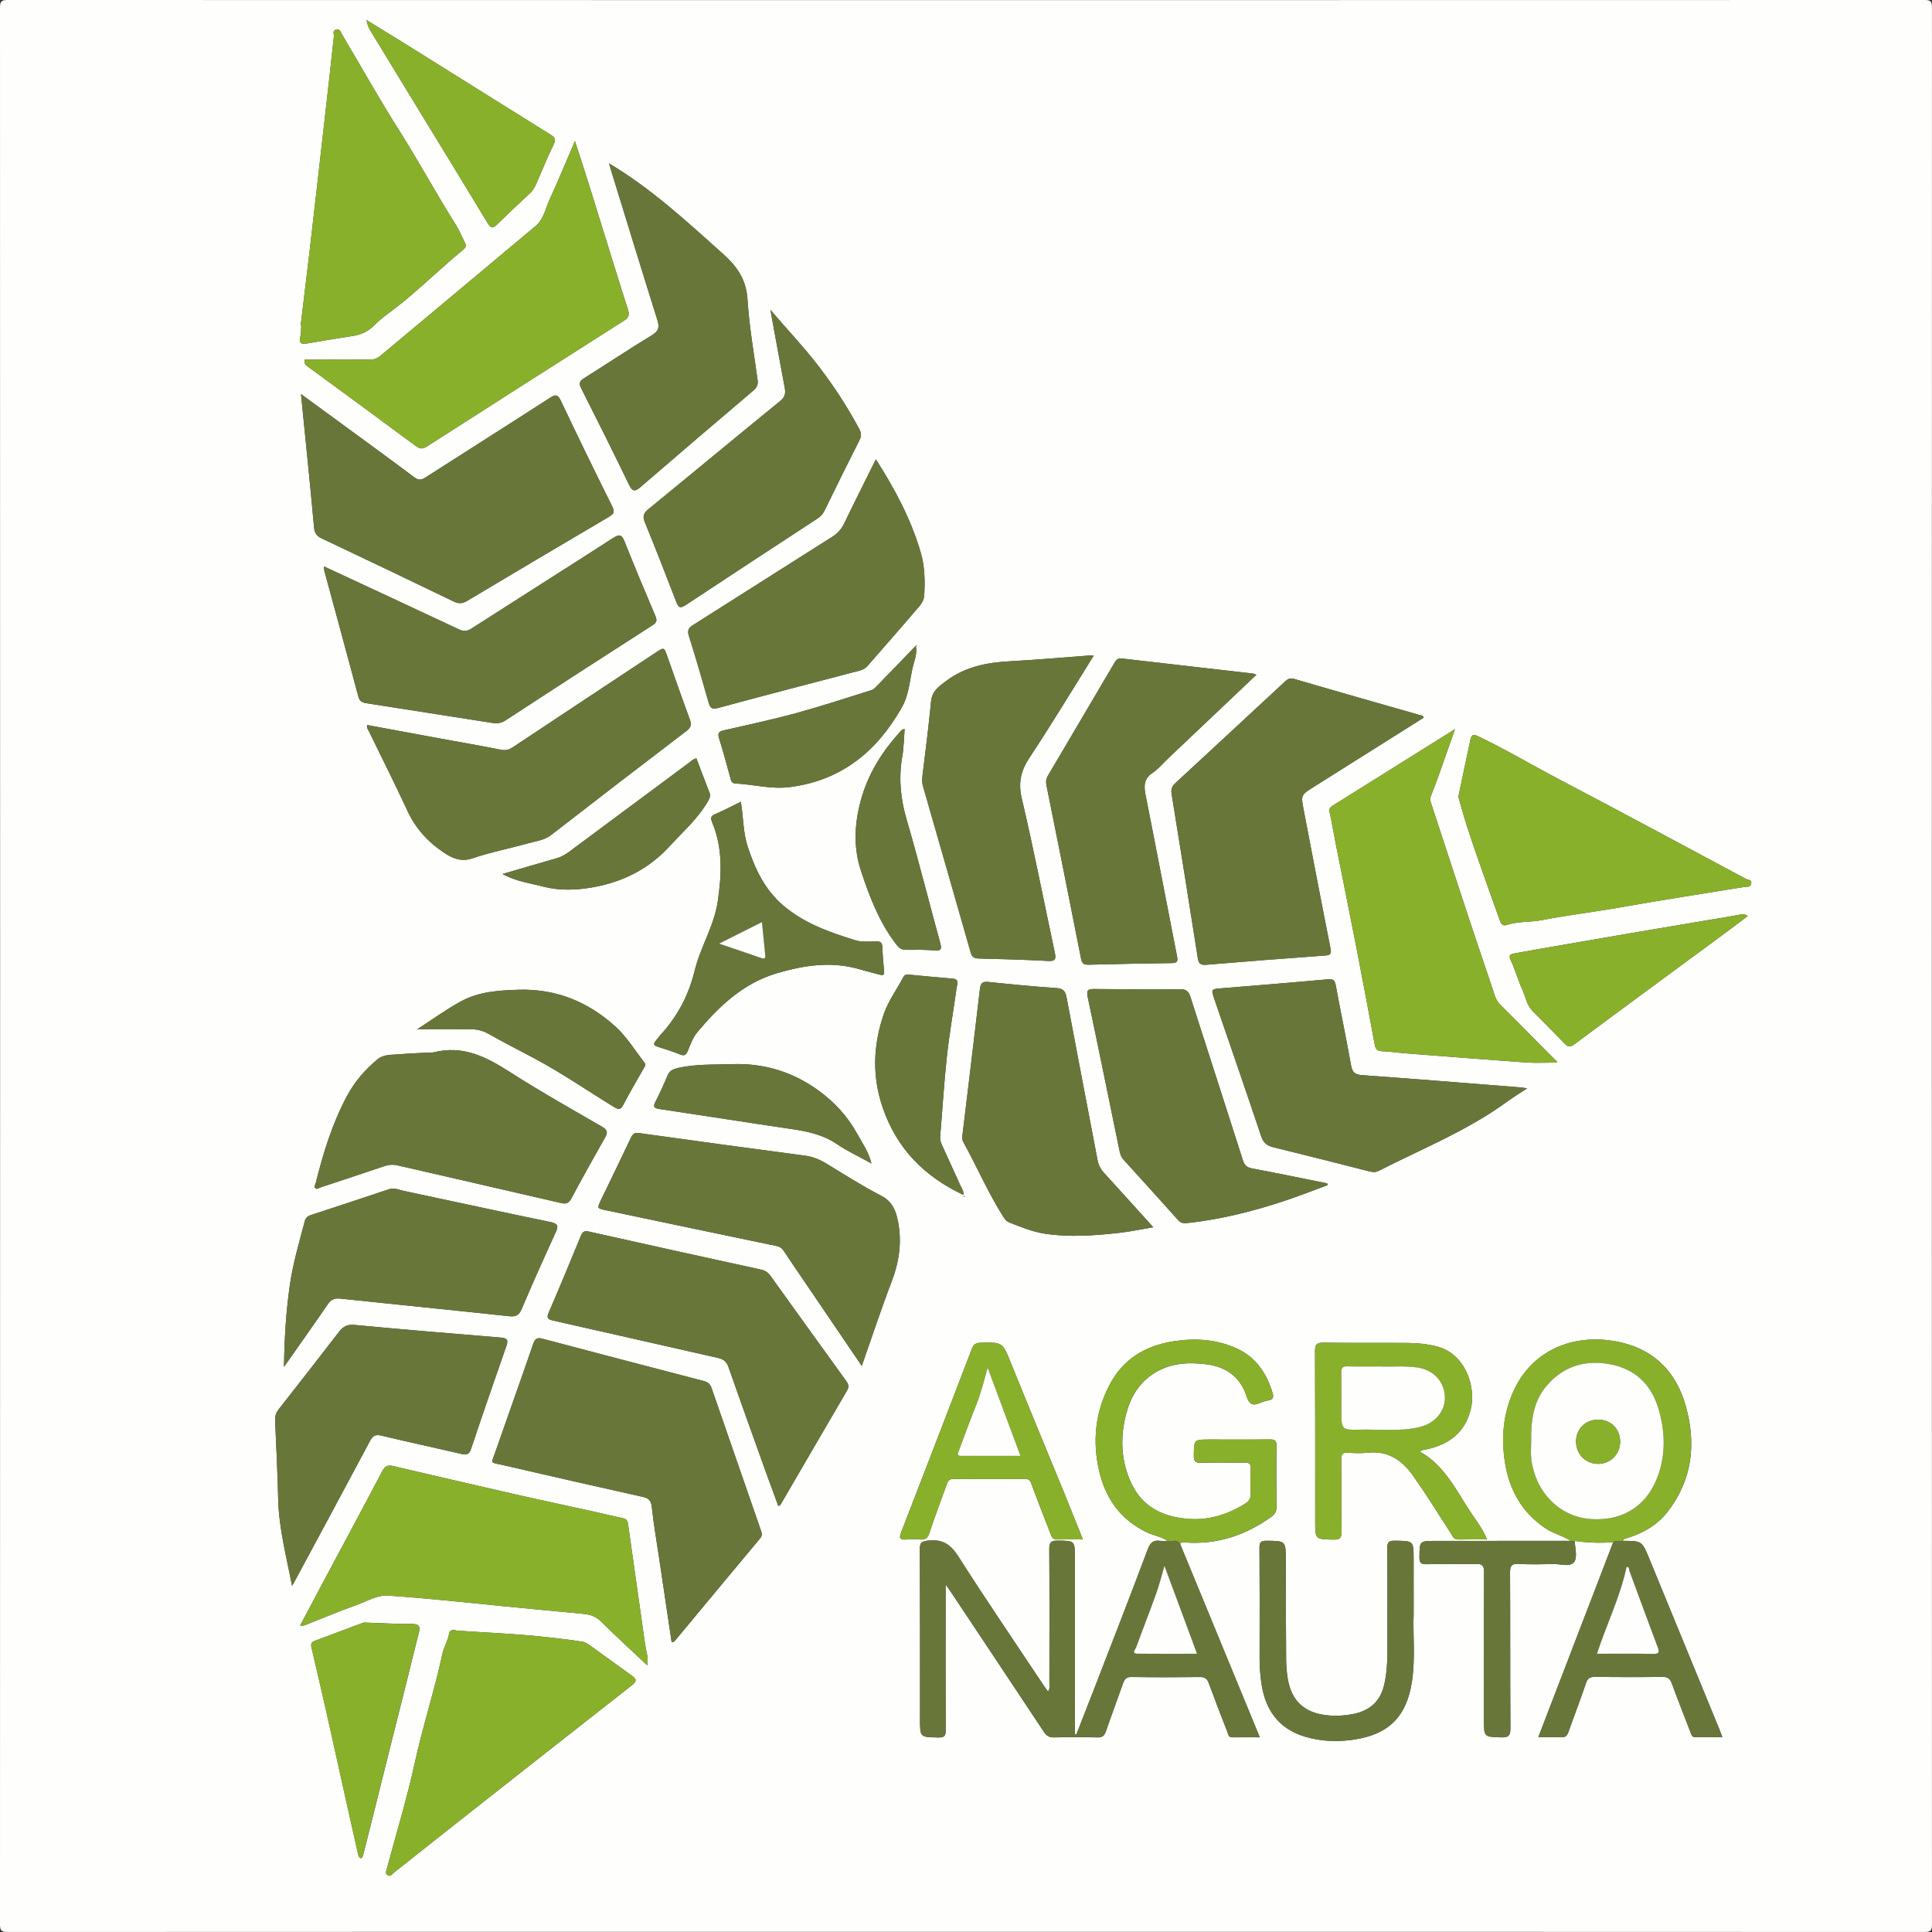 <?xml version="1.0" encoding="utf-8"?>
<!-- Generator: Adobe Illustrator 25.0.0, SVG Export Plug-In . SVG Version: 6.00 Build 0)  -->
<svg version="1.1" id="Réteg_1" xmlns="http://www.w3.org/2000/svg" xmlns:xlink="http://www.w3.org/1999/xlink" x="0px" y="0px"
	 viewBox="0 0 566.93 566.93" style="enable-background:new 0 0 566.93 566.93;" xml:space="preserve">
<rect x="0" y="0" width="566.93" height="566.93" fill="#333333" stroke="none"/>
<style type="text/css">
	.st0{fill:#FEFEFD;}
	.st1{fill:#687739;}
	.st2{fill:#89B02B;}
</style>
<g>
	<g>
		<path class="st0" d="M283.46,566.88c-93.75,0-187.51-0.01-281.26,0.04c-1.8,0-2.2-0.41-2.2-2.2C0.05,377.22,0.05,189.71,0,2.2
			C0,0.41,0.41,0,2.2,0c187.51,0.05,375.01,0.05,562.52,0c1.8,0,2.2,0.41,2.2,2.2c-0.05,187.51-0.05,375.01,0,562.52
			c0,1.8-0.4,2.21-2.2,2.2C470.97,566.88,377.22,566.88,283.46,566.88z M268.74,189.5c-3.77,3.9-7.53,7.81-11.32,11.69
			c-0.49,0.5-1.02,1.11-1.65,1.31c-7.37,2.31-14.72,4.73-22.18,6.77c-7,1.91-14.1,3.43-21.17,5.04c-1.52,0.35-1.9,0.85-1.39,2.42
			c1.21,3.79,2.19,7.66,3.28,11.5c0.21,0.74,0.29,1.6,1.4,1.66c5.39,0.28,10.62,1.78,16.16,1.06c15.13-1.98,25.42-10.45,32.73-23.3
			c2.08-3.65,2.31-7.76,3.2-11.7c0.48-2.12,1.47-4.22,0.91-6.49c0.14,0.19,0.27,0.32,0.4-0.01
			C268.99,189.47,268.86,189.48,268.74,189.5z M460.87,452.15c-13.19,0.01-26.39,0.01-39.58,0.02c-4.77,0-4.7,0-4.76,4.69
			c-0.02,1.63,0.35,2.2,2.09,2.15c4.79-0.13,9.6,0.06,14.39-0.09c2.04-0.07,2.5,0.59,2.49,2.54c-0.08,14.39-0.04,28.79-0.04,43.18
			c0,5.13,0,5.01,5.04,5.18c2.23,0.08,2.73-0.59,2.72-2.75c-0.1-15.19-0.02-30.39-0.1-45.58c-0.01-1.92,0.38-2.69,2.47-2.57
			c3.35,0.18,6.72,0.12,10.07,0.02c2.12-0.06,4.92,0.99,6.17-0.49c1.19-1.41,0.31-4.13,0.29-6.28c3.75,0.53,7.51,0.67,11.28,0.36
			c-7.3,19-14.6,38.01-21.98,57.23c2.45,0,4.53-0.09,6.6,0.03c1.25,0.07,1.81-0.36,2.22-1.52c1.69-4.82,3.55-9.58,5.18-14.42
			c0.48-1.44,1.19-1.78,2.58-1.77c6.64,0.06,13.27,0.08,19.91-0.01c1.59-0.02,2.2,0.63,2.71,2c1.76,4.79,3.64,9.53,5.47,14.3
			c0.29,0.75,0.44,1.46,1.56,1.42c2.51-0.08,5.03-0.03,7.77-0.03c-0.4-1.05-0.66-1.8-0.96-2.52c-6.82-16.6-13.64-33.19-20.45-49.79
			c-2.17-5.28-2.15-5.29-7.84-5.3c0.31-0.67,0.99-0.71,1.58-0.9c4.59-1.44,8.63-3.83,11.59-7.63c7.2-9.26,8.44-19.75,5.41-30.76
			c-3.17-11.54-10.92-18.17-22.84-19.58c-11.44-1.35-22.36,3.47-27.57,14.49c-3.2,6.78-3.87,13.93-2.73,21.26
			c1.26,8.12,4.94,14.77,11.94,19.46C455.85,450.04,458.59,450.6,460.87,452.15z M346.28,453.02c0.49-0.62,1.13-0.41,1.77-0.37
			c9.3,0.61,17.56-2.19,25.06-7.59c1.1-0.79,1.5-1.65,1.48-2.97c-0.06-5.92-0.09-11.84,0.01-17.75c0.03-1.64-0.54-1.97-2.05-1.95
			c-5.84,0.08-11.68,0.03-17.51,0.03c-4.74,0-4.65,0-4.72,4.75c-0.03,1.76,0.57,2.11,2.18,2.07c4.24-0.11,8.48,0.01,12.72-0.06
			c1.37-0.02,1.84,0.43,1.79,1.78c-0.08,2.4-0.12,4.8,0.02,7.2c0.1,1.61-0.62,2.47-1.88,3.24c-5.11,3.11-10.57,4.8-16.59,4.3
			c-7.37-0.61-13.36-3.5-16.63-10.54c-3.01-6.5-3.26-13.3-1.5-20.12c1.27-4.95,3.7-9.23,8.27-12.1c4.77-3,9.96-3.25,15.24-2.6
			c4.87,0.6,8.9,2.81,11.13,7.5c0.68,1.42,1.01,3.52,2.12,4.1c1.3,0.68,3.13-0.73,4.76-0.95c1.55-0.21,1.9-0.87,1.49-2.21
			c-1.8-5.94-5-10.7-10.94-13.27c-5.84-2.53-11.87-2.87-18.06-1.92c-8.44,1.3-15.03,5.29-19,13.08c-4.05,7.93-4.9,16.24-2.92,24.88
			c1.86,8.12,6.21,14.28,13.85,18.03c2.06,1.01,4.39,1.3,6.31,2.59c-0.72,0.01-1.45,0.12-2.15,0.01c-2.06-0.32-2.99,0.47-3.75,2.51
			c-4.98,13.29-10.14,26.52-15.26,39.76c-1.88,4.86-3.79,9.71-5.69,14.57c-0.14-0.03-0.28-0.07-0.42-0.1c0-0.85,0-1.69,0-2.54
			c0-16.39,0-32.79,0-49.18c0-5.13,0-5.06-5.09-5.1c-1.8-0.01-2.43,0.43-2.42,2.38c0.09,13.11,0.05,26.23,0.03,39.35
			c0,0.79,0.24,1.67-0.41,2.54c-0.48-0.67-0.86-1.17-1.21-1.69c-8.36-12.56-16.86-25.03-24.97-37.75c-2.27-3.57-4.6-5.34-8.91-4.84
			c-1.92,0.23-2.52,0.49-2.51,2.5c0.08,16.63,0.05,33.27,0.05,49.9c0,5.35,0,5.26,5.34,5.37c1.83,0.04,2.22-0.49,2.21-2.25
			c-0.08-13.19-0.04-26.39-0.04-39.59c0-0.82,0-1.64,0-3.1c0.77,1.12,1.14,1.62,1.48,2.14c9.12,13.69,18.24,27.38,27.32,41.09
			c0.78,1.18,1.57,1.73,3.06,1.69c4.22-0.12,8.45-0.12,12.68,0c1.48,0.04,2.06-0.52,2.51-1.83c1.61-4.68,3.36-9.31,4.99-13.97
			c0.44-1.25,0.93-1.95,2.5-1.93c6.72,0.11,13.44,0.09,20.15,0.01c1.49-0.02,2.08,0.57,2.55,1.86c1.73,4.72,3.56,9.4,5.38,14.08
			c0.29,0.75,0.3,1.78,1.58,1.76c2.58-0.05,5.15-0.01,8-0.01C361.77,490.59,354.02,471.8,346.28,453.02z M197.07,481.77
			c0.55,0.19,0.77-0.05,0.97-0.29c8.32-10.01,16.63-20.03,24.98-30.02c0.6-0.72,0.63-1.34,0.33-2.18
			c-4.86-13.95-9.7-27.91-14.52-41.88c-0.4-1.17-1.04-1.82-2.28-2.14c-15.77-4.1-31.54-8.23-47.29-12.4
			c-1.5-0.4-2.22-0.18-2.78,1.45c-3.6,10.5-7.37,20.95-11.01,31.44c-1.43,4.11-1.83,3.24,2.45,4.24c13.54,3.15,27.1,6.2,40.66,9.25
			c1.65,0.37,2.46,0.97,2.67,2.88c0.57,5.24,1.47,10.44,2.25,15.66C194.69,465.8,195.89,473.83,197.07,481.77z M417.81,210.57
			c-0.33-0.71-0.94-0.67-1.46-0.82c-12.2-3.5-24.41-6.95-36.59-10.53c-1.4-0.41-2.07,0.18-2.9,0.96
			c-10.64,9.88-21.27,19.76-31.94,29.6c-0.97,0.9-1.35,1.8-1.13,3.14c2.6,16.08,5.17,32.17,7.7,48.26c0.25,1.57,0.79,2.06,2.45,1.92
			c11.61-0.98,23.23-1.87,34.86-2.71c1.58-0.11,1.95-0.46,1.62-2.12c-2.68-13.47-5.24-26.96-7.84-40.44c-0.88-4.56-0.87-4.54,3.05-7
			C396.37,224.09,407.09,217.32,417.81,210.57z M88.32,115.63c0.14,1.41,0.23,2.2,0.3,3c1.19,12.01,2.44,24.01,3.52,36.03
			c0.16,1.77,0.77,2.64,2.33,3.37c12.91,6.1,25.79,12.26,38.65,18.47c1.46,0.7,2.55,0.67,3.95-0.17
			c13.84-8.27,27.71-16.48,41.6-24.66c1.37-0.81,1.81-1.39,0.98-3.06c-5.13-10.28-10.15-20.61-15.07-30.99
			c-0.91-1.91-1.56-1.93-3.25-0.84c-12.13,7.84-24.35,15.55-36.51,23.35c-1.25,0.8-2.08,0.81-3.31-0.11
			c-6.57-4.94-13.23-9.77-19.86-14.63C97.36,122.23,93.05,119.09,88.32,115.63z M189.93,488.67c0.41-2.31-0.34-4.12-0.61-5.99
			c-1.69-11.77-3.36-23.54-5.01-35.32c-0.13-0.96-0.37-1.63-1.47-1.85c-2.8-0.58-5.58-1.28-8.38-1.9c-7.7-1.7-15.42-3.33-23.11-5.08
			c-12.03-2.74-24.05-5.54-36.06-8.35c-1.57-0.37-2.37,0.09-3.15,1.58c-5.63,10.73-11.38,21.4-17.09,32.09
			c-2.3,4.31-4.59,8.64-6.98,13.14c0.58,0,0.92,0.09,1.18-0.01c5.17-2.03,10.29-4.21,15.53-6.07c3.02-1.07,5.79-2.93,9.28-2.69
			c11.15,0.77,22.26,1.96,33.38,3.08c7.95,0.79,15.9,1.52,23.85,2.28c1.93,0.19,3.6,0.76,5.08,2.23
			C180.71,480.11,185.21,484.23,189.93,488.67z M456.84,311.8c0.15-0.49-0.33-0.61-0.59-0.87c-5.29-5.33-10.56-10.67-15.87-15.98
			c-0.8-0.8-1.36-1.64-1.73-2.76c-2.33-7.1-4.8-14.15-7.14-21.24c-3.92-11.86-7.78-23.73-11.68-35.6c-0.19-0.57-0.21-1.07,0-1.62
			c0.74-1.92,1.5-3.84,2.19-5.77c1.59-4.45,3.14-8.91,4.94-14c-2.51,1.57-4.43,2.77-6.35,3.97c-9.75,6.1-19.5,12.19-29.24,18.3
			c-0.72,0.45-1.48,0.82-1.22,2.01c0.68,3.11,1.2,6.26,1.82,9.39c2.11,10.63,4.27,21.26,6.34,31.9c1.75,9,3.42,18.02,5.1,27.03
			c0.21,1.14,0.6,1.84,1.97,1.9c2.31,0.09,4.61,0.44,6.91,0.62c11.86,0.92,23.72,1.86,35.59,2.7
			C450.84,311.98,453.83,311.8,456.84,311.8z M89.4,105.54c-0.08,1.34,0.28,1.55,0.6,1.78c10.66,7.83,21.35,15.63,31.97,23.52
			c1.23,0.91,2.03,0.99,3.34,0.15c19.27-12.36,38.58-24.68,57.9-36.96c1.34-0.85,1.51-1.79,1.07-3.15
			c-1.11-3.4-2.17-6.82-3.23-10.23c-2.76-8.88-5.5-17.77-8.28-26.64c-1.26-4.02-2.57-8.01-4.06-12.62
			c-2.66,6.17-4.95,11.74-7.45,17.2c-1.21,2.63-1.71,5.73-4.06,7.71c-15.18,12.74-30.41,25.42-45.6,38.13
			c-0.97,0.81-1.99,1.13-3.25,1.12C102.03,105.51,95.73,105.54,89.4,105.54z M368.68,198c-0.55-0.2-0.77-0.33-1-0.35
			c-12.85-1.48-25.7-2.93-38.54-4.43c-1.25-0.15-1.69,0.57-2.19,1.42c-6.47,11-12.95,22-19.45,32.98c-0.57,0.97-0.62,1.85-0.4,2.94
			c3.41,16.9,6.79,33.81,10.12,50.73c0.27,1.35,0.76,1.84,2.18,1.8c8.14-0.22,16.28-0.37,24.42-0.48c1.5-0.02,1.89-0.4,1.58-1.95
			c-3.1-15.75-6.09-31.52-9.22-47.26c-0.54-2.7-0.6-4.86,2.02-6.6c1.7-1.13,3.04-2.8,4.55-4.22
			C351.32,214.46,359.88,206.34,368.68,198z M228.39,441.94c0.39-0.24,0.57-0.28,0.64-0.4c6.51-11.17,13-22.35,19.53-33.5
			c0.64-1.09,0.42-1.88-0.26-2.81c-7.43-10.28-14.86-20.58-22.25-30.89c-0.75-1.05-1.63-1.54-2.9-1.82
			c-16.77-3.65-33.54-7.34-50.29-11.11c-1.47-0.33-1.95,0.1-2.45,1.33c-3.06,7.45-6.14,14.9-9.34,22.3
			c-0.7,1.61-0.54,2.08,1.24,2.47c16.13,3.61,32.23,7.34,48.36,10.96c1.68,0.38,2.54,1.09,3.12,2.74c3.6,10.32,7.31,20.61,11,30.9
			C225.97,435.36,227.18,438.62,228.39,441.94z M95.09,166.22c0.04,0.64,0,0.97,0.08,1.26c3.34,12.32,6.71,24.64,10,36.97
			c0.36,1.34,1.13,1.71,2.34,1.9c12.15,1.89,24.3,3.81,36.45,5.71c1.48,0.23,2.85,0.34,4.32-0.63c14.36-9.4,28.78-18.72,43.23-27.98
			c1.36-0.87,1.29-1.56,0.74-2.85c-3.06-7.2-6.09-14.4-8.97-21.67c-0.82-2.05-1.48-2.27-3.37-1.06
			c-13.82,8.92-27.73,17.69-41.57,26.58c-1.32,0.85-2.3,0.88-3.7,0.22C121.59,178.53,108.49,172.46,95.09,166.22z M252.88,400.82
			c3.01-8.56,5.67-16.67,8.72-24.62c2.24-5.84,3.11-11.7,1.9-17.82c-0.62-3.13-1.66-5.83-4.96-7.52
			c-5.53-2.84-10.79-6.22-16.11-9.45c-1.94-1.18-3.94-1.98-6.21-2.29c-16.23-2.16-32.45-4.35-48.66-6.62
			c-1.47-0.21-1.94,0.35-2.48,1.49c-2.87,6.06-5.81,12.09-8.72,18.12c-1.19,2.47-1.17,2.48,1.45,3.03
			c16.64,3.49,33.28,7.01,49.92,10.46c1.03,0.21,1.69,0.61,2.26,1.48c1.97,3,4.02,5.95,6.04,8.93
			C241.54,384.11,247.05,392.22,252.88,400.82z M320.95,192.37c-0.79,0-1.17-0.02-1.55,0c-7.65,0.56-15.29,1.26-22.94,1.66
			c-6.74,0.36-13.18,1.58-18.69,5.71c-2.02,1.51-4.24,2.91-4.54,5.98c-0.71,7.39-1.66,14.76-2.56,22.14
			c-0.12,0.98-0.08,1.92,0.18,2.84c4.67,16.27,9.36,32.53,14,48.81c0.37,1.3,0.98,1.72,2.33,1.75c6.79,0.16,13.58,0.36,20.36,0.72
			c2.07,0.11,2.41-0.47,2-2.39c-3.23-15.07-6.16-30.22-9.69-45.22c-1.11-4.71-0.31-8.2,2.29-12.11
			C308.56,212.58,314.56,202.59,320.95,192.37z M107.73,212.75c-0.18,0.83,0.24,1.26,0.48,1.75c3.8,7.82,7.72,15.58,11.37,23.47
			c2.44,5.26,6.18,9.27,10.91,12.38c2.43,1.59,4.94,2.62,8.22,1.5c5.27-1.8,10.79-2.85,16.17-4.37c2.34-0.66,4.82-0.88,6.9-2.5
			c13.19-10.23,26.42-20.4,39.69-30.51c1.35-1.03,1.49-1.89,0.94-3.38c-2.26-6.14-4.41-12.31-6.59-18.48
			c-0.96-2.73-0.94-2.74-3.37-1.13c-13.98,9.25-27.96,18.49-41.92,27.77c-1.13,0.75-2.13,1.04-3.54,0.76
			c-5.87-1.18-11.77-2.19-17.66-3.27C122.13,215.41,114.93,214.08,107.73,212.75z M127.19,308.82c-3.13,0.16-6.49,0.25-9.84,0.53
			c-2.2,0.19-4.74,0-6.45,1.4c-3.71,3.04-6.85,6.66-9.13,10.95c-4.27,8.03-6.93,16.63-9.11,25.41c-0.13,0.51-0.64,1.09-0.1,1.55
			c0.5,0.42,1.06-0.1,1.55-0.26c6.22-2.04,12.44-4.09,18.64-6.2c1.33-0.45,2.59-0.55,3.98-0.23c15.95,3.69,31.91,7.33,47.86,11.03
			c1.45,0.34,2.26,0.17,3.03-1.26c3.24-6.05,6.58-12.05,9.97-18.01c0.88-1.55,0.55-2.25-0.96-3.12
			c-9.05-5.25-18.19-10.37-26.98-16.02C142.74,310.18,135.9,306.58,127.19,308.82z M85.69,465.33c0.17-0.26,0.35-0.52,0.5-0.8
			c7.48-13.9,14.98-27.79,22.4-41.73c0.82-1.55,1.62-1.94,3.35-1.53c7.76,1.86,15.57,3.53,23.34,5.35c1.56,0.37,2.37,0.27,2.96-1.5
			c3.36-10.07,6.84-20.1,10.34-30.12c0.62-1.77,0.29-2.35-1.66-2.51c-14.32-1.16-28.63-2.37-42.94-3.71
			c-2.15-0.2-3.36,0.54-4.56,2.11c-5.84,7.59-11.73,15.13-17.64,22.66c-0.78,1-1.11,2-1.05,3.29c0.36,7.74,0.72,15.48,0.91,23.23
			C81.86,448.65,84.09,456.9,85.69,465.33z M338.42,360.13c-5.03-5.56-9.71-10.78-14.45-15.95c-1.01-1.1-1.62-2.27-1.9-3.75
			c-3.02-15.92-6.12-31.83-9.1-47.76c-0.35-1.89-1.02-2.59-3.02-2.73c-6.61-0.44-13.2-1.09-19.79-1.78
			c-1.69-0.18-2.39,0.18-2.6,1.99c-1.65,14.27-3.41,28.54-5.12,42.81c-0.08,0.7-0.18,1.4,0.21,2.1c3.97,7.19,7.22,14.76,11.6,21.74
			c0.5,0.79,1,1.57,2,1.96c3.35,1.3,6.65,2.68,10.24,3.24c7.33,1.14,14.64,0.57,21.94-0.23
			C331.64,361.41,334.81,360.73,338.42,360.13z M448.16,319.36c-1.2-0.16-1.81-0.27-2.43-0.31c-15.35-1.21-30.71-2.46-46.07-3.56
			c-2.08-0.15-2.83-0.84-3.2-2.86c-1.41-7.86-3.05-15.67-4.5-23.52c-0.28-1.5-0.78-1.88-2.34-1.74
			c-10.34,0.95-20.68,1.78-31.03,2.62c-3.25,0.26-3.26,0.23-2.19,3.36c4.58,13.36,9.21,26.69,13.69,40.08
			c0.65,1.93,1.67,2.76,3.55,3.22c9.39,2.29,18.74,4.68,28.11,7.06c0.95,0.24,1.85,0.36,2.78-0.12
			c12.79-6.51,26.2-11.87,37.89-20.44C444.13,321.89,445.95,320.81,448.16,319.36z M178.74,47.96c0.2,0.72,0.33,1.24,0.49,1.75
			c4.53,14.71,9.03,29.44,13.65,44.13c0.68,2.16,0.44,3.31-1.63,4.56c-6.69,4.05-13.19,8.41-19.82,12.56
			c-1.36,0.85-1.63,1.49-0.88,2.99c4.75,9.39,9.45,18.81,14.03,28.29c1.01,2.09,1.77,2.07,3.4,0.66
			c11.01-9.5,22.06-18.95,33.15-28.35c1.06-0.9,1.35-1.74,1.17-3.07c-1.07-7.84-2.45-15.66-2.95-23.54
			c-0.37-5.84-2.97-9.67-7.19-13.43C201.62,65.08,191.28,55.45,178.74,47.96z M257.02,134.78c-3.17,6.39-6.27,12.51-9.24,18.7
			c-0.83,1.72-1.9,2.99-3.53,4.02c-13.64,8.6-27.23,17.3-40.86,25.91c-1.34,0.84-1.76,1.56-1.24,3.2
			c2.05,6.47,3.93,12.98,5.78,19.51c0.45,1.59,0.94,2.12,2.77,1.63c13.79-3.73,27.62-7.32,41.44-10.94c0.95-0.25,1.76-0.62,2.43-1.4
			c4.6-5.32,9.29-10.56,13.83-15.92c1.16-1.36,2.66-2.74,2.79-4.64c0.29-4.32,0.18-8.68-1.05-12.85
			C267.31,152.35,262.63,143.56,257.02,134.78z M134.06,478.5c-1.23-0.45-2.11-0.18-2.28,0.88c-0.34,2.08-1.52,3.88-1.95,5.87
			c-2.33,10.84-5.79,21.39-8.16,32.23c-2.26,10.33-5.37,20.47-8.1,30.7c-0.2,0.74-0.67,1.64,0.28,2.14
			c0.79,0.41,1.24-0.42,1.78-0.84c6.02-4.77,12.03-9.55,18.07-14.3c17.23-13.57,34.45-27.14,51.72-40.65
			c1.62-1.27,1.32-1.88-0.12-2.9c-4-2.83-7.93-5.77-11.92-8.62c-0.75-0.53-1.48-1.09-2.52-1.26c-3.69-0.6-7.41-1.02-11.1-1.42
			C151.15,479.4,142.48,479.06,134.06,478.5z M427.94,233.8c0.89,3.07,1.69,6.06,2.64,9c1.39,4.27,2.87,8.51,4.35,12.74
			c1.73,4.93,3.51,9.84,5.26,14.76c0.34,0.94,0.85,1.47,1.95,1.11c3.34-1.09,6.86-0.75,10.3-1.41c7.74-1.5,15.58-2.42,23.35-3.8
			c12-2.14,24.05-3.97,36.07-5.93c0.74-0.12,1.7,0.17,1.99-0.9c0.36-1.31-0.9-1.13-1.47-1.44c-18.23-9.76-36.44-19.57-54.76-29.18
			c-8-4.19-15.75-8.83-23.92-12.71c-1.38-0.66-1.93-0.43-2.21,0.99c-0.32,1.64-0.7,3.27-1.05,4.9
			C429.61,225.91,428.77,229.88,427.94,233.8z M88.24,95.44c0.05,0,0.1,0.01,0.15,0.01c-0.07,1.12,0.03,2.28-0.25,3.34
			c-0.58,2.17,0.51,2.24,2.12,1.97c4.4-0.75,8.81-1.5,13.22-2.17c2.41-0.37,4.45-1.25,6.23-3.04c2.62-2.62,5.77-4.62,8.63-6.97
			c6.03-4.97,11.63-10.42,17.66-15.38c0.79-0.65,0.85-1.19,0.41-2.02c-0.88-1.68-1.55-3.48-2.56-5.07
			c-5.81-9.2-10.98-18.78-16.8-27.97c-5.81-9.17-11.11-18.66-16.66-28c-0.41-0.68-0.61-1.84-1.83-1.44
			c-1.09,0.36-0.51,1.36-0.59,2.06c-0.45,3.81-0.82,7.62-1.25,11.43c-1.19,10.55-2.39,21.11-3.59,31.66
			c-0.76,6.66-1.52,13.33-2.3,19.99C89.98,81.03,89.1,88.24,88.24,95.44z M83.34,401.09c4.26-6.07,8.55-12.1,12.74-18.22
			c0.96-1.41,1.93-2,3.71-1.81c16.52,1.76,33.05,3.38,49.57,5.17c2.03,0.22,2.94-0.26,3.74-2.17c3.18-7.5,6.52-14.92,9.91-22.33
			c0.85-1.85,0.86-2.65-1.47-3.13c-14.39-2.97-28.75-6.1-43.13-9.16c-1.38-0.29-2.71-0.98-4.21-0.49c-7.65,2.55-15.3,5.1-22.97,7.6
			c-1.03,0.34-1.57,0.88-1.84,1.93c-1.6,6.1-3.38,12.12-4.31,18.41C83.92,384.89,83.45,392.91,83.34,401.09z M226.07,90.93
			c1.48,8.07,2.81,15.46,4.2,22.83c0.3,1.61,0.13,2.72-1.31,3.9c-12.94,10.54-25.78,21.21-38.71,31.77
			c-1.4,1.14-1.74,2.06-1.04,3.78c3.16,7.75,6.23,15.55,9.22,23.37c0.64,1.68,1.14,2.05,2.78,0.97
			c12.84-8.51,25.74-16.93,38.64-25.37c0.97-0.63,1.65-1.4,2.16-2.46c3.36-6.89,6.75-13.76,10.21-20.59
			c0.61-1.21,0.52-2.12-0.1-3.29c-3.44-6.42-7.38-12.48-11.82-18.26C235.98,101.94,231.11,96.81,226.07,90.93z M389.57,347.77
			c-0.03-0.17-0.07-0.34-0.1-0.52c-7.35-1.47-14.69-2.99-22.06-4.38c-1.56-0.29-2.23-0.96-2.71-2.47
			c-5.08-15.97-10.28-31.9-15.38-47.87c-0.51-1.6-1.21-2.26-3-2.24c-8.38,0.08-16.76,0.03-25.14-0.07
			c-1.86-0.02-2.44,0.29-1.99,2.38c3.17,14.92,6.19,29.86,9.27,44.8c0.21,1.01,0.42,2,1.18,2.83c5.38,5.91,10.73,11.83,16.06,17.78
			c0.71,0.79,1.42,1.01,2.5,0.9c10.06-1.04,19.79-3.53,29.35-6.73C381.58,350.82,385.56,349.25,389.57,347.77z M217.4,235.26
			c-2.62,1.28-5.01,2.57-7.5,3.63c-1.39,0.59-1.44,1.14-0.89,2.47c3.14,7.57,2.77,15.44,1.59,23.3c-1.07,7.09-5.06,13.23-6.73,20.11
			c-1.74,7.16-5,13.41-9.96,18.83c-0.54,0.59-1,1.25-1.51,1.86c-0.71,0.84-0.6,1.32,0.52,1.67c2.21,0.69,4.42,1.41,6.57,2.27
			c1.25,0.5,1.81,0.27,2.33-1c0.78-1.91,1.51-3.98,2.81-5.52c6.37-7.57,13.4-14.33,23.26-17.26c8.09-2.4,16.2-3.63,24.5-1.15
			c1.91,0.57,3.86,1.04,5.79,1.55c0.84,0.22,1.37,0.16,1.26-0.98c-0.24-2.39-0.44-4.78-0.52-7.17c-0.05-1.41-0.66-1.66-1.93-1.63
			c-1.99,0.05-4.11,0.27-5.95-0.31c-7.62-2.38-15.12-4.95-21.36-10.36c-5.38-4.66-8.16-10.71-10.28-17.17
			C218.03,244.23,218.14,239.75,217.4,235.26z M416.7,426c0.63-0.64,1.3-0.56,1.91-0.7c6.57-1.42,11.28-4.92,12.96-11.72
			c1.69-6.85-1.77-16.32-9.74-18.42c-2.8-0.74-5.66-1.06-8.53-1.08c-8.32-0.07-16.63,0.04-24.95-0.08
			c-2.03-0.03-2.48,0.58-2.47,2.53c0.08,16.63,0.05,33.26,0.05,49.89c0,5.33,0,5.25,5.35,5.36c1.89,0.04,2.41-0.47,2.38-2.37
			c-0.12-7.03-0.01-14.07-0.08-21.11c-0.02-1.53,0.36-2.14,1.98-2.02c1.91,0.14,3.85,0.2,5.75,0c5.92-0.63,10.03,2.09,13.31,6.71
			c3.85,5.44,7.35,11.1,10.96,16.69c0.56,0.87,0.88,2.1,2.36,2.07c2.7-0.06,5.4-0.02,8.4-0.02c-1.15-2.94-2.93-5.19-4.49-7.51
			C427.43,437.65,424.09,430.14,416.7,426z M105.95,545.3c0.53-0.33,0.6-0.9,0.74-1.43c0.72-2.86,1.44-5.71,2.16-8.57
			c1.83-7.33,3.65-14.66,5.49-21.99c1.76-7.02,3.54-14.04,5.3-21.07c1.08-4.32,2.1-8.65,3.22-12.96c0.47-1.8,0.35-2.75-1.95-2.74
			c-4.47,0.02-8.94-0.25-13.41-0.4c-0.32-0.01-0.67-0.06-0.95,0.05c-4.76,1.77-9.52,3.56-14.28,5.34c-0.93,0.35-1.08,1-0.87,1.89
			c1.43,6.13,2.86,12.25,4.25,18.39c1.46,6.44,2.86,12.89,4.3,19.33c1.68,7.54,3.35,15.07,5.06,22.6
			C105.12,544.32,105.21,545.02,105.95,545.3z M512.88,268.79c-1.09-0.73-1.9-0.47-2.76-0.31c-2.43,0.46-4.87,0.84-7.31,1.25
			c-8.25,1.39-16.5,2.77-24.75,4.18c-8.87,1.52-17.74,3.06-26.61,4.6c-2.35,0.41-4.71,0.82-7.06,1.26c-1.15,0.21-1.8,0.46-1.07,2.01
			c1.32,2.79,2.12,5.82,3.41,8.64c0.95,2.07,1.24,4.46,2.94,6.18c3.16,3.2,6.35,6.39,9.46,9.64c1.02,1.06,1.68,1.07,2.93,0.14
			c14.36-10.68,28.8-21.26,43.2-31.88C507.79,272.66,510.27,270.76,512.88,268.79z M107.58,5.89c0.25,1.79,0.88,2.72,1.45,3.66
			c5.31,8.73,10.63,17.45,15.95,26.17c6.06,9.94,12.16,19.86,18.17,29.84c0.91,1.52,1.53,1.47,2.7,0.32
			c3.16-3.11,6.38-6.15,9.64-9.15c0.79-0.73,1.34-1.6,1.75-2.53c1.75-3.91,3.29-7.92,5.2-11.74c0.87-1.73,0.24-2.25-1.06-3.06
			c-13.19-8.2-26.33-16.45-39.5-24.68C117.27,11.84,112.63,9,107.58,5.89z M122.42,302.04c5.43,0,10.35,0.04,15.26-0.02
			c1.96-0.03,3.71,0.26,5.48,1.25c4.52,2.55,9.14,4.89,13.72,7.34c8.03,4.29,15.52,9.47,23.28,14.21c1.25,0.76,1.91,1.01,2.72-0.57
			c1.87-3.61,3.96-7.1,5.95-10.65c0.3-0.53,0.83-1.08,0.31-1.75c-2.75-3.51-5.12-7.45-8.36-10.44c-7.98-7.35-17.49-11.3-28.52-10.98
			c-5.84,0.17-11.74,0.55-16.97,3.4C130.96,296.18,126.95,299.12,122.42,302.04z M282.72,350.64c0.1-1.13-0.51-1.92-0.89-2.76
			c-1.67-3.71-3.39-7.4-5.06-11.11c-0.45-1-1-1.96-0.89-3.18c0.67-7.88,1.12-15.78,1.98-23.63c0.73-6.74,1.93-13.43,2.86-20.15
			c0.14-1.02,0.89-2.48-1.21-2.65c-4.22-0.34-8.43-0.75-12.64-1.15c-0.75-0.07-1.35-0.1-1.8,0.73c-1.9,3.6-4.4,6.98-5.71,10.77
			c-3.17,9.19-3.53,18.48-0.2,27.9C263.35,337.29,271.4,345.32,282.72,350.64z M317.78,451.74c-1.81-4.48-3.47-8.67-5.17-12.84
			c-5.32-12.99-10.72-25.95-15.98-38.97c-2.44-6.05-2.32-6.06-8.96-5.91c-1.35,0.03-1.99,0.52-2.46,1.73
			c-6.91,18.01-13.83,36.01-20.81,53.99c-0.66,1.71-0.21,2.13,1.46,2.02c1.43-0.09,2.88-0.09,4.31,0c1.45,0.09,2.08-0.51,2.54-1.89
			c1.58-4.74,3.33-9.44,5.04-14.14c0.35-0.97,0.71-1.79,2.12-1.77c6.95,0.09,13.91,0.05,20.86,0.02c1.01,0,1.49,0.28,1.87,1.32
			c1.8,4.92,3.75,9.78,5.62,14.68c0.36,0.93,0.65,1.79,1.91,1.77C312.59,451.71,315.04,451.74,317.78,451.74z M414.82,473.62
			c0-6.14,0-11.1,0-16.06c0-5.44,0-5.36-5.46-5.44c-1.74-0.02-2.3,0.35-2.28,2.21c0.1,10.24,0.05,20.47,0.05,30.71
			c0,3.12-0.24,6.21-0.93,9.28c-1.1,4.85-4.13,7.6-8.87,8.6c-2.43,0.51-4.92,0.67-7.4,0.47c-6.99-0.58-10.94-4.11-12.05-10.79
			c-0.3-1.81-0.46-3.65-0.47-5.48c-0.07-9.76-0.08-19.51-0.1-29.27c-0.01-5.73,0-5.65-5.65-5.72c-1.73-0.02-2.09,0.5-2.07,2.14
			c0.08,10.72,0.05,21.43,0.03,32.15c-0.01,2.49,0.17,4.95,0.52,7.41c1.1,7.8,4.95,13.4,12.72,15.76c4.74,1.44,9.65,1.61,14.49,0.88
			c10.28-1.55,15.47-6.85,17-17.17C415.37,486.37,414.56,479.39,414.82,473.62z M255.73,341.4c-0.89-3.45-2.69-5.98-4.18-8.69
			c-2.87-5.21-6.85-9.48-11.58-12.87c-7.46-5.35-15.86-7.92-25.19-7.58c-5.41,0.2-10.83-0.09-16.16,1.21
			c-1.38,0.34-2.23,0.89-2.78,2.23c-1.06,2.58-2.24,5.12-3.51,7.61c-0.74,1.45-0.37,1.89,1.15,2.11
			c12.87,1.92,25.73,3.96,38.61,5.85c4.77,0.7,9.35,1.64,13.48,4.43C248.66,337.81,252.09,339.4,255.73,341.4z M265.46,213.95
			c-0.72,0-0.99,0.42-1.3,0.75c-4.99,5.48-8.93,11.58-11.14,18.73c-2.25,7.28-2.76,14.81-0.43,21.93
			c2.52,7.67,5.43,15.35,10.51,21.89c0.76,0.97,1.5,1.49,2.76,1.47c2.79-0.03,5.59-0.06,8.37,0.17c2.13,0.18,2.1-0.6,1.64-2.28
			c-3.31-12.08-6.35-24.23-9.86-36.24c-1.79-6.12-2.33-12.13-1.25-18.39C265.22,219.35,265.24,216.65,265.46,213.95z M147.46,256.47
			c3.97,2.19,8.06,2.67,11.98,3.7c4.75,1.24,9.62,1.04,14.28,0.24c8.83-1.52,16.59-5.32,22.81-12.13
			c3.87-4.24,8.23-8.02,11.15-13.07c0.51-0.88,0.91-1.6,0.5-2.65c-1.31-3.33-2.56-6.68-3.82-10c-0.89,0.11-1.38,0.67-1.95,1.1
			c-11.8,8.76-23.61,17.51-35.4,26.29c-1.17,0.87-2.37,1.54-3.79,1.94C158.08,253.34,152.96,254.86,147.46,256.47z M283.09,351.07
			c-0.04-0.05-0.09-0.11-0.13-0.16c-0.05,0.04-0.14,0.08-0.15,0.13c-0.01,0.05,0.08,0.11,0.12,0.16
			C282.99,351.16,283.04,351.11,283.09,351.07z"/>
		<path class="st1" d="M197.07,481.77c-1.18-7.94-2.38-15.97-3.57-24c-0.77-5.22-1.68-10.42-2.25-15.66
			c-0.21-1.9-1.02-2.51-2.67-2.88c-13.56-3.04-27.13-6.09-40.66-9.25c-4.28-1-3.88-0.13-2.45-4.24
			c3.64-10.49,7.41-20.94,11.01-31.44c0.56-1.63,1.28-1.85,2.78-1.45c15.76,4.17,31.52,8.3,47.29,12.4
			c1.23,0.32,1.88,0.98,2.28,2.14c4.82,13.97,9.66,27.93,14.52,41.88c0.29,0.84,0.27,1.46-0.33,2.18
			c-8.34,9.99-16.65,20.01-24.98,30.02C197.83,481.72,197.62,481.96,197.07,481.77z"/>
		<path class="st1" d="M417.81,210.57c-10.72,6.75-21.44,13.52-32.17,20.27c-3.92,2.46-3.93,2.45-3.05,7
			c2.6,13.48,5.16,26.97,7.84,40.44c0.33,1.65-0.04,2-1.62,2.12c-11.62,0.84-23.24,1.73-34.86,2.71c-1.66,0.14-2.21-0.35-2.45-1.92
			c-2.52-16.09-5.1-32.18-7.7-48.26c-0.22-1.34,0.16-2.24,1.13-3.14c10.66-9.85,21.3-19.73,31.94-29.6c0.83-0.77,1.5-1.37,2.9-0.96
			c12.18,3.57,24.39,7.03,36.59,10.53C416.87,209.9,417.48,209.86,417.81,210.57z"/>
		<path class="st1" d="M88.32,115.63c4.73,3.46,9.04,6.6,13.34,9.75c6.63,4.86,13.29,9.69,19.86,14.63
			c1.23,0.92,2.06,0.91,3.31,0.11c12.16-7.8,24.38-15.51,36.51-23.35c1.68-1.09,2.34-1.08,3.25,0.84
			c4.93,10.38,9.95,20.71,15.07,30.99c0.83,1.67,0.39,2.25-0.98,3.06c-13.89,8.18-27.76,16.39-41.6,24.66
			c-1.4,0.84-2.49,0.87-3.95,0.17c-12.86-6.21-25.74-12.37-38.65-18.47c-1.56-0.74-2.17-1.61-2.33-3.37
			c-1.09-12.02-2.33-24.02-3.52-36.03C88.55,117.84,88.46,117.05,88.32,115.63z"/>
		<path class="st2" d="M189.93,488.67c-4.71-4.45-9.22-8.56-13.55-12.85c-1.49-1.47-3.15-2.04-5.08-2.23
			c-7.95-0.76-15.91-1.48-23.85-2.28c-11.12-1.11-22.23-2.31-33.38-3.08c-3.49-0.24-6.26,1.61-9.28,2.69
			c-5.23,1.86-10.35,4.04-15.53,6.07c-0.26,0.1-0.6,0.01-1.18,0.01c2.39-4.51,4.68-8.83,6.98-13.14
			c5.71-10.69,11.46-21.36,17.09-32.09c0.78-1.49,1.58-1.95,3.15-1.58c12.01,2.81,24.03,5.61,36.06,8.35
			c7.69,1.75,15.41,3.38,23.11,5.08c2.8,0.62,5.58,1.32,8.38,1.9c1.1,0.23,1.34,0.89,1.47,1.85c1.65,11.78,3.32,23.55,5.01,35.32
			C189.59,484.55,190.34,486.36,189.93,488.67z"/>
		<path class="st2" d="M456.84,311.8c-3,0-5.99,0.18-8.96-0.03c-11.87-0.83-23.73-1.78-35.59-2.7c-2.31-0.18-4.6-0.53-6.91-0.62
			c-1.36-0.06-1.75-0.76-1.97-1.9c-1.69-9.01-3.35-18.03-5.1-27.03c-2.07-10.64-4.23-21.27-6.34-31.9
			c-0.62-3.13-1.14-6.27-1.82-9.39c-0.26-1.19,0.5-1.56,1.22-2.01c9.74-6.11,19.49-12.2,29.24-18.3c1.92-1.2,3.84-2.4,6.35-3.97
			c-1.8,5.1-3.35,9.56-4.94,14c-0.69,1.94-1.45,3.85-2.19,5.77c-0.21,0.55-0.19,1.05,0,1.62c3.9,11.86,7.76,23.74,11.68,35.6
			c2.35,7.09,4.82,14.14,7.14,21.24c0.37,1.12,0.93,1.96,1.73,2.76c5.3,5.31,10.58,10.65,15.87,15.98
			C456.51,311.19,456.99,311.31,456.84,311.8z"/>
		<path class="st2" d="M89.4,105.54c6.34,0,12.64-0.03,18.94,0.02c1.27,0.01,2.28-0.3,3.25-1.12c15.2-12.72,30.42-25.4,45.6-38.13
			c2.35-1.97,2.85-5.07,4.06-7.71c2.51-5.46,4.8-11.03,7.45-17.2c1.48,4.6,2.8,8.6,4.06,12.62c2.78,8.88,5.51,17.76,8.28,26.64
			c1.06,3.42,2.13,6.83,3.23,10.23c0.44,1.36,0.27,2.3-1.07,3.15c-19.33,12.28-38.63,24.59-57.9,36.96
			c-1.31,0.84-2.11,0.76-3.34-0.15c-10.62-7.89-21.31-15.69-31.97-23.52C89.68,107.09,89.32,106.88,89.4,105.54z"/>
		<path class="st1" d="M368.68,198c-8.8,8.34-17.37,16.46-25.93,24.58c-1.5,1.43-2.85,3.09-4.55,4.22c-2.62,1.75-2.55,3.9-2.02,6.6
			c3.13,15.74,6.12,31.51,9.22,47.26c0.31,1.56-0.08,1.93-1.58,1.95c-8.14,0.11-16.28,0.26-24.42,0.48
			c-1.42,0.04-1.91-0.44-2.18-1.8c-3.33-16.92-6.71-33.83-10.12-50.73c-0.22-1.09-0.17-1.98,0.4-2.94
			c6.5-10.98,12.97-21.98,19.45-32.98c0.5-0.85,0.94-1.57,2.19-1.42c12.85,1.5,25.7,2.96,38.54,4.43
			C367.92,197.67,368.14,197.8,368.68,198z"/>
		<path class="st1" d="M228.39,441.94c-1.21-3.32-2.42-6.57-3.59-9.84c-3.69-10.29-7.4-20.57-11-30.9
			c-0.58-1.65-1.44-2.36-3.12-2.74c-16.13-3.62-32.23-7.35-48.36-10.96c-1.77-0.4-1.93-0.86-1.24-2.47c3.2-7.4,6.28-14.85,9.34-22.3
			c0.5-1.22,0.98-1.66,2.45-1.33c16.75,3.77,33.51,7.46,50.29,11.11c1.27,0.28,2.15,0.77,2.9,1.82
			c7.39,10.32,14.81,20.61,22.25,30.89c0.67,0.93,0.89,1.72,0.26,2.81c-6.53,11.15-13.02,22.33-19.53,33.5
			C228.97,441.65,228.78,441.7,228.39,441.94z"/>
		<path class="st1" d="M95.09,166.22c13.4,6.24,26.5,12.31,39.56,18.45c1.4,0.66,2.38,0.63,3.7-0.22
			c13.84-8.89,27.75-17.67,41.57-26.58c1.89-1.22,2.56-1,3.37,1.06c2.88,7.27,5.91,14.48,8.97,21.67c0.55,1.29,0.61,1.98-0.74,2.85
			c-14.45,9.27-28.86,18.59-43.23,27.98c-1.47,0.96-2.84,0.86-4.32,0.63c-12.15-1.89-24.3-3.82-36.45-5.71
			c-1.2-0.19-1.98-0.55-2.34-1.9c-3.3-12.34-6.67-24.65-10-36.97C95.09,167.19,95.13,166.86,95.09,166.22z"/>
		<path class="st1" d="M252.88,400.82c-5.84-8.6-11.34-16.71-16.85-24.82c-2.02-2.97-4.07-5.92-6.04-8.93
			c-0.57-0.87-1.22-1.26-2.26-1.48c-16.65-3.45-33.28-6.97-49.92-10.46c-2.62-0.55-2.64-0.57-1.45-3.03
			c2.92-6.04,5.86-12.06,8.72-18.12c0.54-1.15,1.01-1.7,2.48-1.49c16.21,2.27,32.43,4.46,48.66,6.62c2.27,0.3,4.27,1.1,6.21,2.29
			c5.32,3.24,10.58,6.61,16.11,9.45c3.3,1.7,4.35,4.39,4.96,7.52c1.21,6.12,0.34,11.98-1.9,17.82
			C258.55,384.15,255.89,392.26,252.88,400.82z"/>
		<path class="st1" d="M320.95,192.37c-6.4,10.23-12.39,20.21-18.82,29.9c-2.6,3.91-3.4,7.4-2.29,12.11
			c3.53,15,6.46,30.14,9.69,45.22c0.41,1.92,0.07,2.5-2,2.39c-6.78-0.36-13.57-0.56-20.36-0.72c-1.34-0.03-1.96-0.45-2.33-1.75
			c-4.64-16.28-9.33-32.54-14-48.81c-0.26-0.92-0.3-1.86-0.18-2.84c0.9-7.37,1.84-14.75,2.56-22.14c0.3-3.08,2.52-4.47,4.54-5.98
			c5.52-4.13,11.95-5.36,18.69-5.71c7.66-0.41,15.3-1.1,22.94-1.66C319.78,192.34,320.16,192.37,320.95,192.37z"/>
		<path class="st1" d="M107.73,212.75c7.19,1.33,14.39,2.67,21.6,3.99c5.89,1.08,11.79,2.09,17.66,3.27
			c1.41,0.28,2.41-0.01,3.54-0.76c13.96-9.28,27.95-18.52,41.92-27.77c2.43-1.61,2.41-1.6,3.37,1.13
			c2.17,6.17,4.32,12.34,6.59,18.48c0.55,1.49,0.42,2.35-0.94,3.38c-13.27,10.11-26.51,20.28-39.69,30.51
			c-2.09,1.62-4.56,1.83-6.9,2.5c-5.37,1.52-10.9,2.57-16.17,4.37c-3.28,1.12-5.79,0.09-8.22-1.5c-4.73-3.11-8.48-7.12-10.91-12.38
			c-3.65-7.89-7.57-15.65-11.37-23.47C107.97,214.01,107.55,213.57,107.73,212.75z"/>
		<path class="st1" d="M127.19,308.82c8.72-2.24,15.56,1.36,22.45,5.79c8.8,5.65,17.94,10.77,26.98,16.02
			c1.51,0.88,1.85,1.57,0.96,3.12c-3.39,5.96-6.73,11.96-9.97,18.01c-0.77,1.43-1.57,1.6-3.03,1.26
			c-15.94-3.71-31.91-7.34-47.86-11.03c-1.39-0.32-2.64-0.22-3.98,0.23c-6.2,2.11-12.41,4.16-18.64,6.2
			c-0.49,0.16-1.05,0.68-1.55,0.26c-0.54-0.46-0.03-1.04,0.1-1.55c2.18-8.78,4.84-17.38,9.11-25.41c2.28-4.29,5.42-7.92,9.13-10.95
			c1.71-1.4,4.24-1.21,6.45-1.4C120.69,309.07,124.05,308.98,127.19,308.82z"/>
		<path class="st1" d="M85.69,465.33c-1.6-8.43-3.83-16.68-4.05-25.25c-0.2-7.75-0.56-15.49-0.91-23.23
			c-0.06-1.29,0.27-2.29,1.05-3.29c5.91-7.53,11.8-15.07,17.64-22.66c1.2-1.56,2.41-2.31,4.56-2.11c14.3,1.34,28.62,2.55,42.94,3.71
			c1.95,0.16,2.28,0.75,1.66,2.51c-3.5,10.02-6.98,20.05-10.34,30.12c-0.59,1.76-1.39,1.86-2.96,1.5
			c-7.77-1.83-15.58-3.49-23.34-5.35c-1.73-0.41-2.52-0.02-3.35,1.53c-7.42,13.94-14.92,27.83-22.4,41.73
			C86.04,464.81,85.86,465.07,85.69,465.33z"/>
		<path class="st1" d="M338.42,360.13c-3.6,0.6-6.78,1.28-9.99,1.63c-7.3,0.8-14.61,1.36-21.94,0.23
			c-3.58-0.56-6.89-1.94-10.24-3.24c-1.01-0.39-1.5-1.16-2-1.96c-4.38-6.97-7.63-14.55-11.6-21.74c-0.39-0.7-0.29-1.39-0.21-2.1
			c1.71-14.27,3.46-28.53,5.12-42.81c0.21-1.81,0.91-2.16,2.6-1.99c6.59,0.69,13.18,1.34,19.79,1.78c2,0.13,2.67,0.84,3.02,2.73
			c2.98,15.93,6.08,31.84,9.1,47.76c0.28,1.47,0.89,2.65,1.9,3.75C328.71,349.35,333.39,354.57,338.42,360.13z"/>
		<path class="st1" d="M448.16,319.36c-2.21,1.45-4.03,2.54-5.74,3.79c-11.69,8.57-25.1,13.93-37.89,20.44
			c-0.94,0.48-1.83,0.36-2.78,0.12c-9.36-2.37-18.72-4.77-28.11-7.06c-1.88-0.46-2.9-1.29-3.55-3.22
			c-4.48-13.39-9.11-26.72-13.69-40.08c-1.07-3.13-1.05-3.09,2.19-3.36c10.35-0.84,20.69-1.67,31.03-2.62
			c1.56-0.14,2.06,0.24,2.34,1.74c1.46,7.85,3.09,15.67,4.5,23.52c0.36,2.01,1.12,2.71,3.2,2.86c15.36,1.1,30.71,2.35,46.07,3.56
			C446.35,319.09,446.97,319.2,448.16,319.36z"/>
		<path class="st1" d="M178.74,47.96c12.55,7.49,22.88,17.13,33.43,26.54c4.22,3.77,6.82,7.59,7.19,13.43
			c0.49,7.88,1.88,15.7,2.95,23.54c0.18,1.33-0.11,2.18-1.17,3.07c-11.09,9.41-22.14,18.85-33.15,28.35
			c-1.63,1.41-2.39,1.42-3.4-0.66c-4.58-9.48-9.28-18.9-14.03-28.29c-0.76-1.5-0.48-2.14,0.88-2.99
			c6.63-4.15,13.13-8.51,19.82-12.56c2.07-1.25,2.31-2.41,1.63-4.56c-4.62-14.69-9.12-29.41-13.65-44.13
			C179.07,49.2,178.94,48.68,178.74,47.96z"/>
		<path class="st1" d="M257.02,134.78c5.61,8.77,10.29,17.57,13.12,27.22c1.22,4.17,1.34,8.53,1.05,12.85
			c-0.13,1.89-1.63,3.27-2.79,4.64c-4.54,5.37-9.23,10.61-13.83,15.92c-0.67,0.78-1.48,1.15-2.43,1.4
			c-13.82,3.62-27.65,7.21-41.44,10.94c-1.83,0.49-2.32-0.04-2.77-1.63c-1.85-6.52-3.74-13.04-5.78-19.51
			c-0.52-1.65-0.09-2.36,1.24-3.2c13.64-8.61,27.22-17.31,40.86-25.91c1.63-1.03,2.7-2.29,3.53-4.02
			C250.75,147.3,253.85,141.18,257.02,134.78z"/>
		<path class="st2" d="M134.06,478.5c8.42,0.56,17.09,0.9,25.7,1.83c3.69,0.4,7.42,0.81,11.1,1.42c1.04,0.17,1.77,0.72,2.52,1.26
			c3.99,2.84,7.92,5.79,11.92,8.62c1.44,1.02,1.74,1.63,0.12,2.9c-17.27,13.51-34.49,27.08-51.72,40.65
			c-6.03,4.75-12.05,9.53-18.07,14.3c-0.54,0.43-0.99,1.26-1.78,0.84c-0.95-0.5-0.48-1.4-0.28-2.14c2.73-10.23,5.84-20.37,8.1-30.7
			c2.37-10.84,5.82-21.39,8.16-32.23c0.43-2,1.61-3.79,1.95-5.87C131.95,478.31,132.83,478.05,134.06,478.5z"/>
		<path class="st2" d="M427.94,233.8c0.83-3.92,1.67-7.89,2.51-11.86c0.35-1.64,0.72-3.26,1.05-4.9c0.28-1.42,0.83-1.65,2.21-0.99
			c8.16,3.88,15.92,8.52,23.92,12.71c18.31,9.61,36.52,19.41,54.76,29.18c0.57,0.3,1.83,0.13,1.47,1.44
			c-0.3,1.07-1.25,0.78-1.99,0.9c-12.03,1.96-24.08,3.79-36.07,5.93c-7.77,1.39-15.62,2.31-23.35,3.8
			c-3.43,0.67-6.96,0.32-10.3,1.41c-1.1,0.36-1.61-0.16-1.95-1.11c-1.75-4.92-3.53-9.83-5.26-14.76c-1.49-4.24-2.97-8.48-4.35-12.74
			C429.63,239.86,428.83,236.87,427.94,233.8z"/>
		<path class="st2" d="M88.24,95.44c0.86-7.2,1.74-14.4,2.58-21.61c0.78-6.66,1.54-13.33,2.3-19.99c1.2-10.55,2.4-21.1,3.59-31.66
			c0.43-3.81,0.8-7.62,1.25-11.43c0.08-0.7-0.5-1.71,0.59-2.06c1.22-0.4,1.43,0.76,1.83,1.44c5.55,9.34,10.85,18.83,16.66,28
			c5.83,9.19,10.99,18.77,16.8,27.97c1.01,1.59,1.68,3.4,2.56,5.07c0.44,0.84,0.38,1.37-0.41,2.02
			c-6.03,4.96-11.63,10.41-17.66,15.38c-2.86,2.35-6.02,4.36-8.63,6.97c-1.78,1.78-3.82,2.67-6.23,3.04
			c-4.41,0.68-8.82,1.43-13.22,2.17c-1.61,0.27-2.7,0.2-2.12-1.97c0.28-1.06,0.18-2.22,0.25-3.34
			C88.34,95.45,88.29,95.44,88.24,95.44z"/>
		<path class="st1" d="M346.28,453.02c7.75,18.79,15.49,37.57,23.4,56.75c-2.85,0-5.42-0.03-8,0.01c-1.28,0.02-1.29-1.01-1.58-1.76
			c-1.82-4.68-3.65-9.36-5.38-14.08c-0.47-1.29-1.06-1.88-2.55-1.86c-6.72,0.09-13.44,0.1-20.15-0.01c-1.57-0.03-2.06,0.68-2.5,1.93
			c-1.64,4.67-3.39,9.3-4.99,13.97c-0.45,1.31-1.03,1.87-2.51,1.83c-4.22-0.11-8.45-0.12-12.68,0c-1.49,0.04-2.28-0.51-3.06-1.69
			c-9.08-13.72-18.21-27.4-27.32-41.09c-0.34-0.52-0.71-1.02-1.48-2.14c0,1.45,0,2.28,0,3.1c0,13.2-0.04,26.39,0.04,39.59
			c0.01,1.76-0.38,2.29-2.21,2.25c-5.34-0.11-5.34-0.02-5.34-5.37c0-16.63,0.04-33.27-0.05-49.9c-0.01-2.02,0.59-2.28,2.51-2.5
			c4.3-0.51,6.63,1.27,8.91,4.84c8.11,12.72,16.61,25.19,24.97,37.75c0.35,0.52,0.73,1.02,1.21,1.69c0.64-0.87,0.41-1.75,0.41-2.54
			c0.02-13.12,0.06-26.23-0.03-39.35c-0.01-1.95,0.62-2.39,2.42-2.38c5.09,0.04,5.09-0.03,5.09,5.1c0,16.39,0,32.79,0,49.18
			c0,0.85,0,1.69,0,2.54c0.14,0.03,0.28,0.07,0.42,0.1c1.9-4.86,3.81-9.7,5.69-14.57c5.12-13.24,10.28-26.47,15.26-39.76
			c0.76-2.04,1.69-2.83,3.75-2.51c0.7,0.11,1.44,0,2.15-0.01C343.83,452.55,345.39,451.4,346.28,453.02z M341.7,459.49
			c-0.88,2.98-1.53,5.66-2.46,8.24c-1.88,5.26-3.94,10.45-5.84,15.7c-0.19,0.52-1.48,1.8,0.43,1.82c5.73,0.07,11.46,0.02,17.44,0.02
			C348.05,476.6,344.93,468.2,341.7,459.49z"/>
		<path class="st1" d="M83.34,401.09c0.11-8.18,0.58-16.21,1.75-24.2c0.92-6.28,2.71-12.31,4.31-18.41
			c0.27-1.05,0.81-1.59,1.84-1.93c7.67-2.5,15.32-5.05,22.97-7.6c1.49-0.5,2.83,0.19,4.21,0.49c14.38,3.06,28.73,6.19,43.13,9.16
			c2.34,0.48,2.32,1.28,1.47,3.13c-3.39,7.4-6.73,14.83-9.91,22.33c-0.81,1.91-1.72,2.39-3.74,2.17
			c-16.52-1.78-33.05-3.41-49.57-5.17c-1.79-0.19-2.75,0.4-3.71,1.81C91.89,388.99,87.6,395.03,83.34,401.09z"/>
		<path class="st1" d="M226.07,90.93c5.04,5.88,9.91,11.01,14.23,16.65c4.44,5.79,8.38,11.85,11.82,18.26
			c0.63,1.17,0.72,2.08,0.1,3.29c-3.46,6.84-6.85,13.71-10.21,20.59c-0.51,1.05-1.19,1.82-2.16,2.46
			c-12.89,8.43-25.79,16.86-38.64,25.37c-1.64,1.08-2.14,0.71-2.78-0.97c-2.99-7.82-6.05-15.62-9.22-23.37
			c-0.7-1.72-0.36-2.64,1.04-3.78c12.93-10.56,25.76-21.23,38.71-31.77c1.44-1.17,1.62-2.28,1.31-3.9
			C228.88,106.38,227.55,99,226.07,90.93z"/>
		<path class="st1" d="M389.57,347.77c-4.01,1.47-7.99,3.04-12.04,4.4c-9.56,3.2-19.29,5.69-29.35,6.73c-1.08,0.11-1.79-0.1-2.5-0.9
			c-5.33-5.95-10.69-11.87-16.06-17.78c-0.75-0.83-0.97-1.82-1.18-2.83c-3.08-14.94-6.1-29.88-9.27-44.8
			c-0.44-2.09,0.13-2.4,1.99-2.38c8.38,0.1,16.76,0.15,25.14,0.07c1.8-0.02,2.49,0.64,3,2.24c5.1,15.96,10.3,31.9,15.38,47.87
			c0.48,1.51,1.15,2.18,2.71,2.47c7.37,1.38,14.71,2.91,22.06,4.38C389.5,347.43,389.54,347.6,389.57,347.77z"/>
		<path class="st1" d="M217.4,235.26c0.74,4.49,0.63,8.97,1.99,13.13c2.11,6.46,4.89,12.51,10.28,17.17
			c6.25,5.41,13.75,7.98,21.36,10.36c1.84,0.57,3.96,0.36,5.95,0.31c1.27-0.03,1.89,0.22,1.93,1.63c0.08,2.39,0.28,4.79,0.52,7.17
			c0.11,1.14-0.42,1.21-1.26,0.98c-1.93-0.51-3.88-0.98-5.79-1.55c-8.31-2.48-16.42-1.25-24.5,1.15
			c-9.87,2.93-16.89,9.69-23.26,17.26c-1.3,1.54-2.03,3.61-2.81,5.52c-0.52,1.27-1.08,1.5-2.33,1c-2.15-0.86-4.35-1.58-6.57-2.27
			c-1.12-0.35-1.22-0.83-0.52-1.67c0.51-0.61,0.97-1.27,1.51-1.86c4.96-5.41,8.22-11.67,9.96-18.83c1.67-6.88,5.67-13.03,6.73-20.11
			c1.18-7.87,1.55-15.74-1.59-23.3c-0.55-1.34-0.51-1.88,0.89-2.47C212.38,237.83,214.77,236.54,217.4,235.26z M211,276.9
			c4.42,1.5,8.39,2.85,12.36,4.21c0.69,0.23,1.3,0.34,1.2-0.72c-0.31-3.19-0.63-6.38-0.97-9.81
			C219.33,272.71,215.38,274.7,211,276.9z"/>
		<path class="st2" d="M416.7,426c7.39,4.14,10.73,11.65,15.16,18.23c1.56,2.32,3.34,4.57,4.49,7.51c-3,0-5.7-0.04-8.4,0.02
			c-1.48,0.03-1.8-1.2-2.36-2.07c-3.61-5.59-7.11-11.25-10.96-16.69c-3.28-4.62-7.39-7.34-13.31-6.71c-1.9,0.2-3.84,0.14-5.75,0
			c-1.63-0.12-2,0.49-1.98,2.02c0.07,7.04-0.04,14.07,0.08,21.11c0.03,1.9-0.49,2.42-2.38,2.37c-5.34-0.11-5.35-0.03-5.35-5.36
			c0-16.63,0.03-33.26-0.05-49.89c-0.01-1.95,0.44-2.56,2.47-2.53c8.31,0.12,16.63,0.01,24.95,0.08c2.87,0.02,5.72,0.34,8.53,1.08
			c7.97,2.1,11.43,11.57,9.74,18.42c-1.68,6.81-6.39,10.31-12.96,11.72C418,425.43,417.32,425.36,416.7,426z M405.11,400.98
			c-3.72,0-6.75,0.06-9.78-0.03c-1.39-0.04-1.76,0.47-1.73,1.8c0.08,3.75,0.02,7.5,0.02,11.26c0,5.53,0,5.62,5.55,5.5
			c5.81-0.13,11.65,0.62,17.41-0.75c4.63-1.1,7.7-4.87,7.4-9.16c-0.32-4.52-3.61-7.77-8.31-8.36
			C411.92,400.77,408.17,401.12,405.11,400.98z"/>
		<path class="st2" d="M346.28,453.02c-0.88-1.62-2.44-0.46-3.62-0.88c-1.92-1.29-4.24-1.58-6.31-2.59
			c-7.64-3.75-11.99-9.91-13.85-18.03c-1.98-8.63-1.12-16.94,2.92-24.88c3.97-7.79,10.56-11.78,19-13.08
			c6.19-0.95,12.22-0.61,18.06,1.92c5.94,2.57,9.14,7.33,10.94,13.27c0.41,1.35,0.06,2.01-1.49,2.21c-1.63,0.22-3.46,1.63-4.76,0.95
			c-1.12-0.58-1.45-2.68-2.12-4.1c-2.23-4.69-6.25-6.9-11.13-7.5c-5.28-0.65-10.47-0.4-15.24,2.6c-4.56,2.87-7,7.15-8.27,12.1
			c-1.75,6.82-1.51,13.62,1.5,20.12c3.26,7.05,9.25,9.93,16.63,10.54c6.02,0.5,11.48-1.19,16.59-4.3c1.26-0.77,1.98-1.63,1.88-3.24
			c-0.14-2.39-0.1-4.8-0.02-7.2c0.04-1.35-0.43-1.8-1.79-1.78c-4.24,0.07-8.48-0.04-12.72,0.06c-1.61,0.04-2.21-0.3-2.18-2.07
			c0.07-4.75-0.02-4.75,4.72-4.75c5.84,0,11.68,0.05,17.51-0.03c1.5-0.02,2.07,0.31,2.05,1.95c-0.1,5.92-0.07,11.84-0.01,17.75
			c0.01,1.33-0.39,2.18-1.48,2.97c-7.5,5.4-15.75,8.21-25.06,7.59C347.41,452.61,346.76,452.4,346.28,453.02z"/>
		<path class="st2" d="M473.39,452.54c-3.77,0.3-7.53,0.16-11.28-0.36c-0.41-0.01-0.83-0.01-1.24-0.02
			c-2.28-1.56-5.03-2.11-7.35-3.67c-6.99-4.69-10.67-11.34-11.94-19.46c-1.14-7.32-0.48-14.47,2.73-21.26
			c5.21-11.02,16.13-15.85,27.57-14.49c11.92,1.41,19.67,8.04,22.84,19.58c3.03,11.02,1.79,21.5-5.41,30.76
			c-2.96,3.81-7,6.19-11.59,7.63c-0.59,0.18-1.27,0.22-1.58,0.9C475.23,452.28,474.25,452,473.39,452.54z M449.31,422.92
			c0,1.68-0.15,3.37,0.03,5.03c1.01,9.3,7.79,17.12,17.46,17.8c8.78,0.62,15.8-3.29,19.23-11.43c2.79-6.63,2.72-13.5,0.82-20.39
			c-1.93-7.03-6.4-11.81-13.44-13.4c-7.44-1.67-14.28-0.02-19.49,6.04C449.86,411.28,449.22,417.03,449.31,422.92z"/>
		<path class="st2" d="M105.95,545.3c-0.75-0.28-0.84-0.98-0.97-1.55c-1.71-7.53-3.38-15.07-5.06-22.6
			c-1.43-6.44-2.84-12.89-4.3-19.33c-1.39-6.13-2.82-12.26-4.25-18.39c-0.21-0.9-0.06-1.55,0.87-1.89
			c4.76-1.78,9.52-3.57,14.28-5.34c0.28-0.11,0.63-0.06,0.95-0.05c4.47,0.15,8.94,0.42,13.41,0.4c2.3-0.01,2.42,0.93,1.95,2.74
			c-1.12,4.31-2.14,8.64-3.22,12.96c-1.76,7.02-3.54,14.04-5.3,21.07c-1.84,7.33-3.66,14.66-5.49,21.99
			c-0.71,2.86-1.44,5.71-2.16,8.57C106.55,544.4,106.49,544.97,105.95,545.3z"/>
		<path class="st2" d="M512.88,268.79c-2.61,1.97-5.1,3.87-7.61,5.72c-14.41,10.62-28.84,21.2-43.2,31.88
			c-1.25,0.93-1.92,0.92-2.93-0.14c-3.11-3.25-6.3-6.44-9.46-9.64c-1.7-1.72-1.99-4.11-2.94-6.18c-1.28-2.81-2.09-5.84-3.41-8.64
			c-0.73-1.55-0.08-1.79,1.07-2.01c2.35-0.44,4.7-0.85,7.06-1.26c8.87-1.54,17.74-3.08,26.61-4.6c8.25-1.41,16.5-2.79,24.75-4.18
			c2.44-0.41,4.88-0.79,7.31-1.25C510.98,268.32,511.79,268.06,512.88,268.79z"/>
		<path class="st2" d="M107.58,5.89c5.04,3.11,9.68,5.95,14.3,8.83c13.17,8.22,26.32,16.48,39.5,24.68c1.3,0.81,1.93,1.33,1.06,3.06
			c-1.92,3.82-3.45,7.83-5.2,11.74c-0.42,0.93-0.96,1.79-1.75,2.53c-3.25,3.01-6.48,6.05-9.64,9.15c-1.17,1.15-1.79,1.2-2.7-0.32
			c-6.01-9.97-12.11-19.9-18.17-29.84c-5.32-8.72-10.64-17.45-15.95-26.17C108.46,8.61,107.83,7.68,107.58,5.89z"/>
		<path class="st1" d="M122.42,302.04c4.53-2.92,8.54-5.86,12.86-8.21c5.23-2.84,11.13-3.23,16.97-3.4
			c11.02-0.32,20.54,3.63,28.52,10.98c3.24,2.99,5.61,6.92,8.36,10.44c0.52,0.66-0.01,1.21-0.31,1.75
			c-1.99,3.55-4.08,7.04-5.95,10.65c-0.81,1.57-1.48,1.33-2.72,0.57c-7.76-4.73-15.25-9.92-23.28-14.21
			c-4.57-2.44-9.2-4.79-13.72-7.34c-1.76-0.99-3.52-1.28-5.48-1.25C132.77,302.09,127.85,302.04,122.42,302.04z"/>
		<path class="st1" d="M282.72,350.64c-11.32-5.32-19.37-13.35-23.56-25.22c-3.32-9.42-2.97-18.71,0.2-27.9
			c1.31-3.79,3.81-7.17,5.71-10.77c0.44-0.84,1.05-0.8,1.8-0.73c4.21,0.4,8.42,0.81,12.64,1.15c2.1,0.17,1.35,1.63,1.21,2.65
			c-0.93,6.72-2.13,13.41-2.86,20.15c-0.85,7.86-1.31,15.75-1.98,23.63c-0.1,1.21,0.44,2.17,0.89,3.18
			c1.66,3.71,3.39,7.4,5.06,11.11C282.21,348.72,282.82,349.51,282.72,350.64z"/>
		<path class="st1" d="M268.71,189.45c0.56,2.28-0.43,4.38-0.91,6.5c-0.89,3.94-1.12,8.04-3.2,11.7
			c-7.32,12.84-17.61,21.32-32.73,23.3c-5.54,0.73-10.78-0.77-16.16-1.06c-1.11-0.06-1.19-0.92-1.4-1.66
			c-1.09-3.83-2.07-7.7-3.28-11.5c-0.5-1.57-0.13-2.08,1.39-2.42c7.07-1.61,14.18-3.13,21.17-5.04c7.45-2.04,14.8-4.45,22.18-6.77
			c0.63-0.2,1.16-0.81,1.65-1.31c3.78-3.89,7.55-7.79,11.32-11.69L268.71,189.45z"/>
		<path class="st2" d="M317.78,451.74c-2.73,0-5.19-0.03-7.64,0.01c-1.25,0.02-1.55-0.84-1.91-1.77c-1.87-4.89-3.82-9.76-5.62-14.68
			c-0.38-1.04-0.86-1.33-1.87-1.32c-6.95,0.03-13.91,0.07-20.86-0.02c-1.42-0.02-1.77,0.8-2.12,1.77c-1.71,4.7-3.45,9.39-5.04,14.14
			c-0.46,1.38-1.09,1.98-2.54,1.89c-1.43-0.09-2.88-0.09-4.31,0c-1.67,0.11-2.12-0.31-1.46-2.02c6.98-17.98,13.9-35.98,20.81-53.99
			c0.46-1.21,1.11-1.7,2.46-1.73c6.64-0.15,6.51-0.14,8.96,5.91c5.25,13.02,10.65,25.98,15.98,38.97
			C314.31,443.07,315.97,447.25,317.78,451.74z M299.45,427.21c-3.19-8.57-6.28-16.9-9.63-25.88c-1.15,4.12-2,7.57-3.32,10.88
			c-1.77,4.42-3.44,8.89-5.07,13.36c-0.19,0.53-0.96,1.65,0.65,1.64C287.81,427.21,293.54,427.21,299.45,427.21z"/>
		<path class="st1" d="M473.39,452.54c0.86-0.54,1.84-0.26,2.75-0.39c5.69,0.02,5.67,0.02,7.84,5.3
			c6.81,16.6,13.64,33.19,20.45,49.79c0.3,0.73,0.56,1.47,0.96,2.52c-2.74,0-5.26-0.06-7.77,0.03c-1.11,0.04-1.27-0.68-1.56-1.42
			c-1.83-4.76-3.71-9.51-5.47-14.3c-0.5-1.37-1.11-2.02-2.71-2c-6.63,0.1-13.27,0.07-19.91,0.01c-1.39-0.01-2.1,0.32-2.58,1.77
			c-1.62,4.84-3.49,9.6-5.18,14.42c-0.41,1.16-0.97,1.6-2.22,1.52c-2.07-0.12-4.15-0.03-6.6-0.03
			C458.8,490.55,466.1,471.54,473.39,452.54z M468.61,485.28c5.6,0,11.01-0.08,16.42,0.04c2.04,0.05,1.93-0.62,1.35-2.15
			c-2.79-7.38-5.48-14.79-8.22-22.18c-0.17-0.45,0.06-1.2-0.84-1.18C475.44,468.57,471.46,476.62,468.61,485.28z"/>
		<path class="st1" d="M414.82,473.62c-0.26,5.76,0.55,12.74-0.48,19.66c-1.53,10.32-6.72,15.62-17,17.17
			c-4.84,0.73-9.75,0.57-14.49-0.88c-7.77-2.37-11.63-7.97-12.72-15.76c-0.35-2.46-0.53-4.92-0.52-7.41
			c0.02-10.72,0.05-21.43-0.03-32.15c-0.01-1.64,0.35-2.16,2.07-2.14c5.65,0.07,5.64-0.01,5.65,5.72c0.02,9.76,0.03,19.51,0.1,29.27
			c0.01,1.83,0.18,3.68,0.47,5.48c1.11,6.69,5.06,10.22,12.05,10.79c2.48,0.21,4.97,0.04,7.4-0.47c4.74-1,7.77-3.74,8.87-8.6
			c0.69-3.07,0.93-6.15,0.93-9.28c0-10.24,0.05-20.47-0.05-30.71c-0.02-1.86,0.54-2.24,2.28-2.21c5.46,0.08,5.46,0,5.46,5.44
			C414.82,462.52,414.82,467.48,414.82,473.62z"/>
		<path class="st1" d="M255.73,341.4c-3.64-2.01-7.07-3.59-10.17-5.68c-4.13-2.79-8.71-3.73-13.48-4.43
			c-12.88-1.89-25.74-3.93-38.61-5.85c-1.53-0.23-1.89-0.67-1.15-2.11c1.27-2.49,2.45-5.03,3.51-7.61c0.55-1.35,1.4-1.9,2.78-2.23
			c5.33-1.3,10.74-1.02,16.16-1.21c9.33-0.34,17.73,2.23,25.19,7.58c4.73,3.39,8.71,7.66,11.58,12.87
			C253.04,335.42,254.84,337.95,255.73,341.4z"/>
		<path class="st1" d="M265.46,213.95c-0.22,2.7-0.24,5.4-0.7,8.03c-1.08,6.25-0.54,12.27,1.25,18.39
			c3.51,12.01,6.55,24.17,9.86,36.24c0.46,1.67,0.49,2.45-1.64,2.28c-2.78-0.23-5.58-0.2-8.37-0.17c-1.27,0.01-2.01-0.5-2.76-1.47
			c-5.08-6.54-7.99-14.22-10.51-21.89c-2.34-7.12-1.82-14.64,0.43-21.93c2.21-7.15,6.14-13.25,11.14-18.73
			C264.46,214.36,264.74,213.95,265.46,213.95z"/>
		<path class="st1" d="M147.46,256.47c5.49-1.6,10.61-3.13,15.76-4.58c1.41-0.4,2.62-1.07,3.79-1.94
			c11.79-8.78,23.6-17.53,35.4-26.29c0.57-0.42,1.07-0.98,1.95-1.1c1.26,3.32,2.5,6.67,3.82,10c0.41,1.05,0.01,1.77-0.5,2.65
			c-2.92,5.05-7.28,8.83-11.15,13.07c-6.21,6.81-13.98,10.62-22.81,12.13c-4.66,0.8-9.53,1-14.28-0.24
			C155.52,259.14,151.44,258.66,147.46,256.47z"/>
		<path class="st1" d="M460.87,452.15c0.41,0.01,0.83,0.01,1.24,0.02c0.02,2.15,0.9,4.87-0.29,6.28c-1.25,1.48-4.05,0.43-6.17,0.49
			c-3.36,0.1-6.72,0.16-10.07-0.02c-2.09-0.11-2.48,0.66-2.47,2.57c0.08,15.19,0,30.39,0.1,45.58c0.01,2.16-0.48,2.83-2.72,2.75
			c-5.04-0.18-5.04-0.05-5.04-5.18c0-14.39-0.04-28.79,0.04-43.18c0.01-1.95-0.45-2.61-2.49-2.54c-4.79,0.16-9.6-0.03-14.39,0.09
			c-1.74,0.05-2.11-0.52-2.09-2.15c0.06-4.69-0.01-4.69,4.76-4.69C434.49,452.17,447.68,452.16,460.87,452.15z"/>
		<path class="st1" d="M283.09,351.07c-0.05,0.04-0.11,0.09-0.16,0.13c-0.04-0.05-0.12-0.11-0.12-0.16c0.01-0.05,0.1-0.09,0.15-0.13
			C283.01,350.96,283.05,351.02,283.09,351.07z"/>
		<path class="st1" d="M268.74,189.5c0.13-0.02,0.26-0.03,0.38-0.05c-0.13,0.33-0.27,0.2-0.41,0
			C268.71,189.45,268.74,189.5,268.74,189.5z"/>
		<path class="st0" d="M341.7,459.49c3.23,8.71,6.34,17.11,9.56,25.79c-5.98,0-11.71,0.04-17.44-0.02c-1.91-0.02-0.62-1.3-0.43-1.82
			c1.9-5.25,3.96-10.44,5.84-15.7C340.17,465.15,340.83,462.47,341.7,459.49z"/>
		<path class="st0" d="M211,276.9c4.39-2.2,8.33-4.18,12.59-6.32c0.34,3.43,0.66,6.62,0.97,9.81c0.1,1.06-0.51,0.95-1.2,0.72
			C219.39,279.75,215.42,278.4,211,276.9z"/>
		<path class="st0" d="M405.11,400.98c3.06,0.14,6.81-0.22,10.56,0.26c4.7,0.59,7.99,3.85,8.31,8.36c0.3,4.29-2.77,8.06-7.4,9.16
			c-5.76,1.37-11.6,0.62-17.41,0.75c-5.55,0.12-5.55,0.03-5.55-5.5c0-3.75,0.05-7.51-0.02-11.26c-0.03-1.33,0.34-1.84,1.73-1.8
			C398.36,401.04,401.39,400.98,405.11,400.98z"/>
		<path class="st0" d="M449.31,422.92c-0.08-5.89,0.55-11.64,4.6-16.35c5.21-6.06,12.05-7.72,19.49-6.04
			c7.05,1.59,11.51,6.37,13.44,13.4c1.89,6.88,1.97,13.76-0.82,20.39c-3.43,8.14-10.45,12.05-19.23,11.43
			c-9.66-0.69-16.44-8.5-17.46-17.8C449.15,426.29,449.31,424.6,449.31,422.92z M475.42,423.11c0.02-3.75-2.68-6.5-6.41-6.53
			c-3.72-0.03-6.52,2.72-6.53,6.41c0,3.7,2.75,6.52,6.41,6.57C472.51,429.6,475.41,426.73,475.42,423.11z"/>
		<path class="st0" d="M299.45,427.21c-5.91,0-11.64,0-17.37,0c-1.61,0-0.84-1.12-0.65-1.64c1.64-4.47,3.3-8.94,5.07-13.36
			c1.32-3.31,2.17-6.76,3.32-10.88C293.16,410.31,296.26,418.64,299.45,427.21z"/>
		<path class="st0" d="M468.61,485.28c2.85-8.66,6.83-16.71,8.7-25.47c0.9-0.03,0.68,0.73,0.84,1.18c2.74,7.4,5.43,14.81,8.22,22.18
			c0.58,1.53,0.69,2.2-1.35,2.15C479.63,485.2,474.21,485.28,468.61,485.28z"/>
		<path class="st2" d="M475.42,423.11c-0.01,3.63-2.91,6.49-6.53,6.45c-3.66-0.04-6.41-2.87-6.41-6.57c0-3.69,2.81-6.44,6.53-6.41
			C472.74,416.61,475.44,419.35,475.42,423.11z"/>
	</g>
</g>
</svg>
